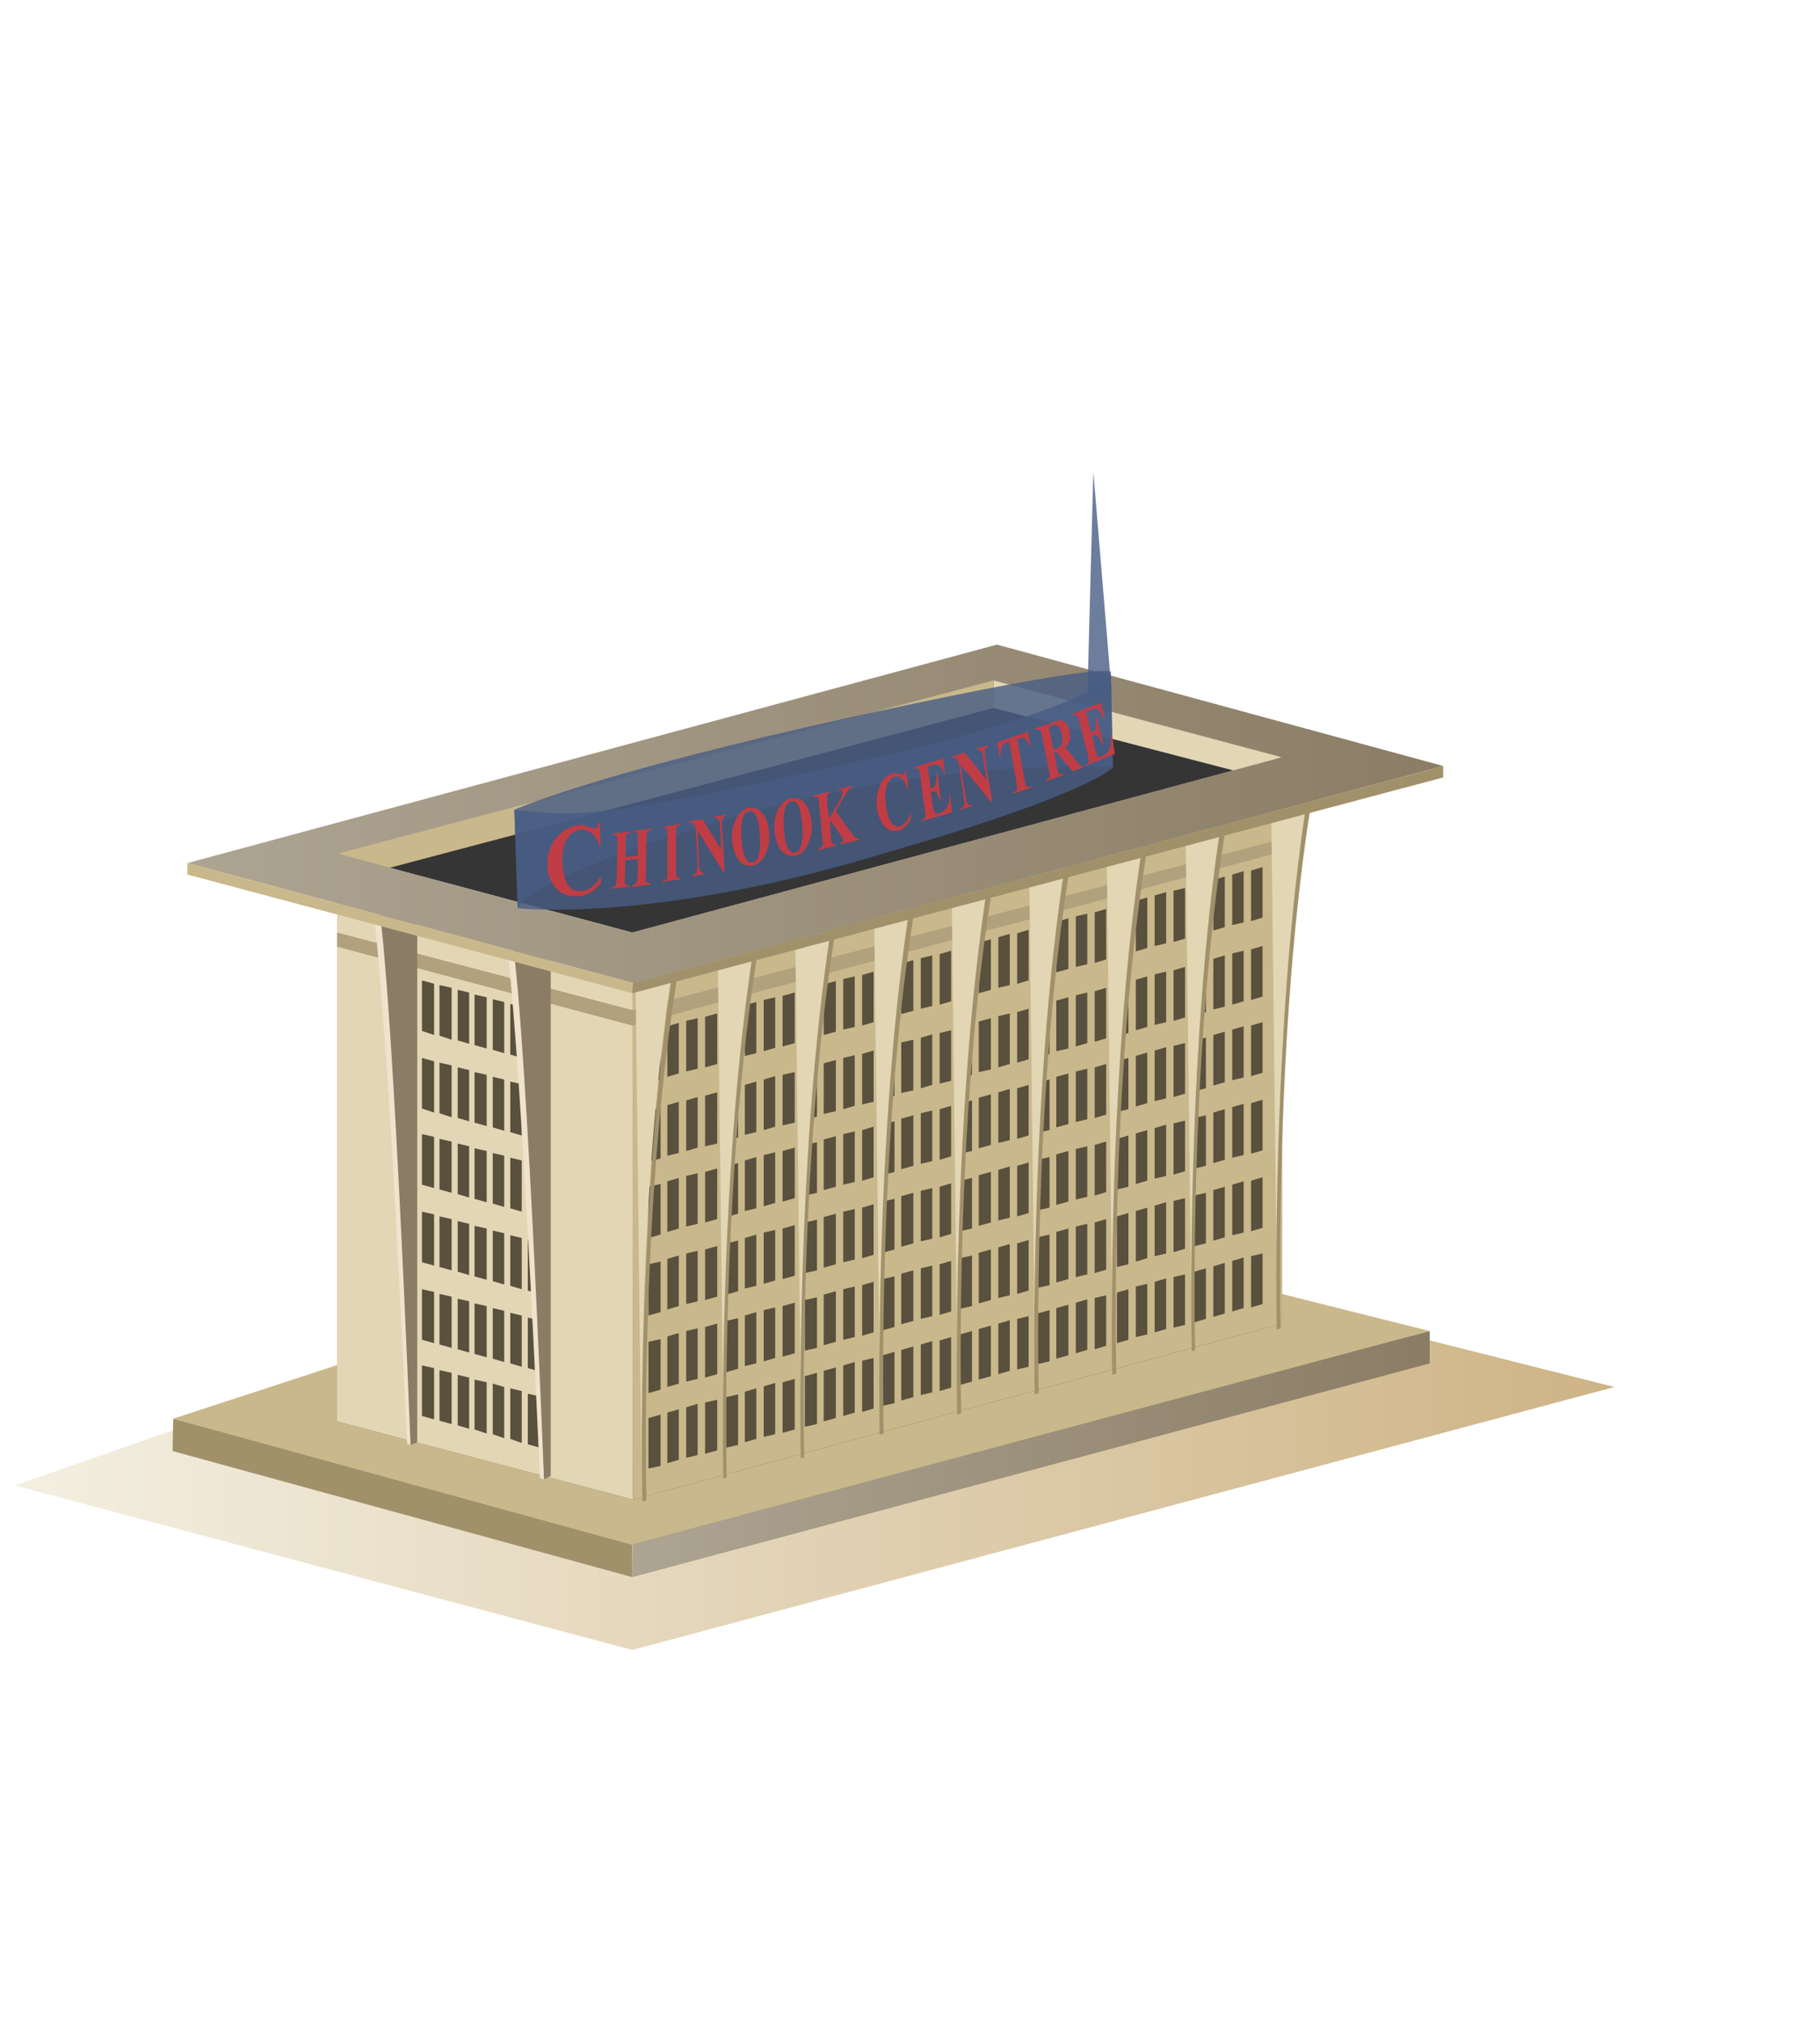 <?xml version="1.0" encoding="utf-8"?>
<svg id="chinook-professional-tower" width="270" height="300" xmlns="http://www.w3.org/2000/svg">
  <defs>
    <linearGradient id="r-3af8f7dc30e446c88037b37664de424e" x1="0" y1="0" x2="1" y2="0">
      <stop offset="0" stop-color="#f4efe1"/>
      <stop offset="1" stop-color="#ceb486"/>
    </linearGradient>
    <linearGradient id="r-187e480dec41418eb16bb89eeb934103" x1="0" y1="0" x2="1" y2="0">
      <stop offset="0" stop-color="#ada492"/>
      <stop offset="1" stop-color="#8b7d65"/>
    </linearGradient>
    <linearGradient id="r-5eef809f0c3b4d7e8f8c3d1d42d08433" x1="0" y1="0" x2="1" y2="0">
      <stop offset="0" stop-color="#ada492"/>
      <stop offset="1" stop-color="#8b7d65"/>
    </linearGradient>
  </defs>
  <path fill="url(#r-3af8f7dc30e446c88037b37664de424e)" stroke="none" d="M126.1,177.1L2.2,220.3L93.8,244.7L239.5,205.7Z" opacity="1" fill-opacity="1" style=" opacity: 1; fill-opacity: 1; cursor: pointer;"/>
  <path fill="#c9b88b" stroke="none" d="M93.8,229.1L25.7,210.4L129.1,176.6L212.1,197.4Z" style=" cursor: pointer;"/>
  <path fill="#a1916b" stroke="none" d="M93.8,233.9L25.6,215.2L25.7,210.4L93.8,229.1Z" style=" cursor: pointer;"/>
  <path fill="url(#r-187e480dec41418eb16bb89eeb934103)" stroke="none" d="M212.1,197.4L93.9,229L93.8,233.9L212.1,202.2Z" opacity="1" fill-opacity="1" style=" opacity: 1; fill-opacity: 1; cursor: pointer;"/>
  <path fill="#59503e" stroke="none" d="M50,210.8L93.9,222.4L93.8,150L50,138.4Z" style=" cursor: pointer;"/>
  <path fill="#59503e" stroke="none" d="M190.2,196.3L93.9,222.4L93.8,150L190.2,124.3Z" style=" cursor: pointer;"/>
  <path fill="#e2d6b5" stroke="none" d="M50,126.4V210.8L93.9,222.4V138.1L50,126.4ZM64.4,210.5L62.6,210V202.5L64.4,202.9V210.5ZM64.4,199.2L62.6,198.7V191.2L64.4,191.6V199.2ZM64.4,187.7L62.6,187.2V179.7L64.4,180.1V187.7ZM64.4,176.2L62.6,175.7V168.2L64.4,168.6V176.2ZM64.4,165L62.6,164.4V156.9L64.4,157.4V165ZM64.4,153.5L62.6,152.9V145.4L64.4,145.9V153.5ZM67,211.2L65.2,210.7V203.2L67,203.6V211.2ZM67,199.9L65.2,199.4V191.9L67,192.3V199.9ZM67,188.4L65.2,187.9V180.4L67,180.8V188.4ZM67,176.9L65.2,176.4V168.9L67,169.3V176.9ZM67,165.7L65.2,165.1V157.6L67,158V165.7ZM67,154.2L65.2,153.6V146.1L67,146.5V154.2ZM69.6,211.9L67.9,211.4V203.9L69.6,204.3V211.9ZM69.6,200.6L67.9,200.1V192.6L69.6,193V200.6ZM69.6,189.1L67.9,188.6V181.1L69.6,181.5V189.1ZM69.6,177.6L67.9,177.1V169.6L69.6,170V177.6ZM69.6,166.3L67.9,165.8V158.3L69.6,158.7V166.3ZM69.6,154.8L67.9,154.3V146.8L69.6,147.2V154.8ZM72.2,212.6L70.4,212V204.6L72.2,205V212.6ZM72.2,201.3L70.4,200.8V193.3L72.2,193.7V201.3ZM72.2,189.8L70.4,189.3V181.8L72.2,182.2V189.8ZM72.2,178.3L70.4,177.8V170.3L72.2,170.7V178.3ZM72.2,167L70.4,166.5V159L72.2,159.4V167ZM72.2,155.5L70.4,155V147.5L72.2,147.9V155.5ZM74.8,213.3L73.1,212.7V205.2L74.8,205.7V213.3ZM74.8,202L73.1,201.5V194L74.8,194.4V202ZM74.8,190.5L73.1,190V182.5L74.8,182.9V190.5ZM74.8,179L73.1,178.5V171L74.8,171.4V179ZM74.8,167.7L73.1,167.2V159.7L74.8,160.1V167.7ZM74.8,156.2L73.1,155.7V148.2L74.8,148.6V156.2ZM77.4,214L75.7,213.4V205.9L77.4,206.3V214ZM77.4,202.7L75.7,202.2V194.7L77.4,195.1V202.7ZM77.4,191.2L75.7,190.7V183.2L77.4,183.6V191.2ZM77.4,179.7L75.7,179.2V171.7L77.4,172.1V179.7ZM77.4,168.4L75.7,167.9V160.4L77.4,160.8V168.4ZM77.4,156.9L75.7,156.4V148.9L77.4,149.3V156.9ZM80.1,214.7L78.3,214.2V206.7L80.1,207.1V214.7ZM80.1,203.4L78.3,202.9V195.4L80.1,195.9V203.4ZM80.1,191.9L78.3,191.4V183.9L80.1,184.4V191.9ZM80.1,180.4L78.3,179.9V172.4L80.1,172.9V180.4ZM80.1,169.2L78.3,168.6V161.2L80.1,161.6V169.2ZM80.1,157.7L78.3,157.1V149.7L80.1,150.1V157.7Z" style=" cursor: pointer;"/>
  <path fill="#c9b88b" stroke="none" d="M93.8,137.9L93.9,222.4L190.2,196.3V112.1L93.8,137.9ZM98,217.4L96.2,217.8V210.3L98,209.8V217.4ZM98,206.1L96.2,206.6V199L98,198.6V206.1ZM98,194.6L96.2,195.1V187.5L98,187.1V194.6ZM98,183.1L96.2,183.6V176L98,175.6V183.1ZM98,171.8L96.2,172.3V164.8L98,164.3V171.8ZM98,160.1L96.2,160.6V153L98,152.6V160.1ZM100.7,216.5L99,217V209.5L100.7,209V216.5ZM100.7,205.2L99,205.7V198.2L100.7,197.7V205.2ZM100.7,193.7L99,194.2V186.7L100.7,186.2V193.7ZM100.7,182.2L99,182.7V175.2L100.7,174.7V182.2ZM100.7,171L99,171.4V163.9L100.7,163.4V171ZM100.7,159.2L99,159.7V152.2L100.7,151.7V159.2ZM103.5,215.8L101.8,216.2V208.7L103.5,208.2V215.8ZM103.5,204.5L101.8,204.9V197.4L103.5,197V204.5ZM103.5,193L101.8,193.4V185.9L103.5,185.5V193ZM103.5,181.5L101.8,181.9V174.4L103.5,174V181.5ZM103.5,170.2L101.8,170.7V163.2L103.5,162.7V170.2ZM103.5,158.5L101.8,158.9V151.4L103.5,151V158.5ZM106.4,215.1L104.6,215.6V208L106.4,207.6V215.1ZM106.4,203.8L104.6,204.3V196.8L106.4,196.3V203.8ZM106.4,192.3L104.6,192.8V185.3L106.4,184.8V192.3ZM106.4,180.8L104.6,181.3V173.8L106.4,173.3V180.8ZM106.4,169.6L104.6,170V162.5L106.4,162V169.6ZM106.4,157.8L104.6,158.3V150.8L106.4,150.3V157.8ZM109.5,214.3L107.7,214.7V207.2L109.5,206.8V214.3ZM109.5,203L107.7,203.5V195.9L109.5,195.5V203ZM109.5,191.5L107.7,192V184.4L109.5,184V191.5ZM109.5,180L107.7,180.5V172.9L109.5,172.5V180ZM109.5,168.7L107.7,169.2V161.7L109.5,161.2V168.7ZM109.5,157L107.7,157.5V149.9L109.5,149.5V157ZM112.2,213.4L110.5,213.9V206.4L112.2,205.9V213.4ZM112.2,202.2L110.5,202.6V195.1L112.2,194.6V202.2ZM112.2,190.7L110.5,191.1V183.6L112.2,183.1V190.7ZM112.2,179.2L110.5,179.6V172.1L112.2,171.6V179.2ZM112.2,167.9L110.5,168.3V160.9L112.2,160.4V167.9ZM112.2,156.2L110.5,156.6V149.1L112.2,148.6V156.2ZM115,212.7L113.3,213.1V205.6L115,205.1V212.7ZM115,201.4L113.3,201.9V194.3L115,193.9V201.4ZM115,189.9L113.3,190.4V182.8L115,182.4V189.9ZM115,178.4L113.3,178.9V171.3L115,170.9V178.4ZM115,167.1L113.3,167.6V160.1L115,159.6V167.1ZM115,155.4L113.3,155.9V148.3L115,147.9V155.4ZM117.9,212L116.1,212.5V205L117.9,204.5V212ZM117.9,200.7L116.1,201.2V193.7L117.9,193.2V200.7ZM117.9,189.2L116.1,189.7V182.2L117.9,181.7V189.2ZM117.9,177.7L116.1,178.2V170.7L117.9,170.2V177.7ZM117.9,166.5L116.1,166.9V159.4L117.9,159V166.5ZM117.9,154.7L116.1,155.2V147.7L117.9,147.2V154.7ZM121.2,211.2L119.4,211.6V204.1L121.2,203.6V211.2ZM121.2,199.9L119.4,200.3V192.8L121.2,192.4V199.9ZM121.2,188.4L119.4,188.8V181.3L121.2,180.9V188.4ZM121.2,176.9L119.4,177.3V169.8L121.2,169.4V176.9ZM121.2,165.6L119.4,166.1V158.5L121.2,158.1V165.6ZM121.2,153.9L119.4,154.3V146.8L121.2,146.4V153.9ZM124,210.3L122.2,210.8V203.3L124,202.8V210.3ZM124,199L122.2,199.5V192L124,191.5V199ZM124,187.5L122.2,188V180.5L124,180V187.5ZM124,176L122.2,176.5V169L124,168.5V176ZM124,164.8L122.2,165.2V157.7L124,157.2V164.8ZM124,153L122.2,153.5V146L124,145.5V153ZM126.8,209.5L125.1,210V202.5L126.8,202V209.5ZM126.8,198.3L125.1,198.7V191.2L126.8,190.8V198.3ZM126.8,186.8L125.1,187.2V179.7L126.8,179.3V186.8ZM126.8,175.3L125.1,175.7V168.2L126.8,167.8V175.3ZM126.8,164L125.1,164.5V156.9L126.8,156.5V164ZM126.8,152.3L125.1,152.7V145.2L126.8,144.8V152.3ZM129.6,208.9L127.9,209.4V201.8L129.6,201.4V208.9ZM129.6,197.6L127.9,198.1V190.6L129.6,190.1V197.6ZM129.6,186.1L127.9,186.6V179.1L129.6,178.6V186.1ZM129.6,174.6L127.9,175.1V167.6L129.6,167.1V174.6ZM129.6,163.4L127.9,163.8V156.3L129.6,155.8V163.4ZM129.6,151.6L127.9,152.1V144.6L129.6,144.1V151.6ZM132.7,208.1L130.9,208.5V201L132.7,200.5V208.1ZM132.7,196.8L130.9,197.3V189.7L132.7,189.3V196.8ZM132.7,185.3L130.9,185.8V178.2L132.7,177.8V185.3ZM132.7,173.8L130.9,174.3V166.7L132.7,166.3V173.8ZM132.7,162.5L130.9,163V155.5L132.7,155V162.5ZM132.7,150.8L130.9,151.3V143.7L132.7,143.3V150.8ZM135.5,207.2L133.7,207.7V200.2L135.5,199.7V207.2ZM135.5,195.9L133.7,196.4V188.9L135.5,188.4V195.9ZM135.5,184.4L133.7,184.9V177.4L135.5,176.9V184.4ZM135.5,172.9L133.7,173.4V165.9L135.5,165.4V172.9ZM135.5,161.7L133.7,162.1V154.6L135.5,154.2V161.7ZM135.5,149.9L133.7,150.4V142.9L135.5,142.4V149.9ZM138.3,206.5L136.6,206.9V199.4L138.3,198.9V206.5ZM138.3,195.2L136.6,195.6V188.1L138.3,187.7V195.2ZM138.3,183.7L136.6,184.1V176.6L138.3,176.2V183.7ZM138.3,172.2L136.6,172.6V165.1L138.3,164.7V172.2ZM138.3,160.9L136.6,161.4V153.9L138.3,153.4V160.9ZM138.3,149.2L136.6,149.6V142.1L138.3,141.7V149.2ZM141.1,205.8L139.4,206.3V198.8L141.1,198.3V205.8ZM141.1,194.5L139.4,195V187.5L141.1,187V194.5ZM141.1,183L139.4,183.5V176L141.1,175.5V183ZM141.1,171.5L139.4,172V164.5L141.1,164V171.5ZM141.1,160.3L139.4,160.7V153.2L141.1,152.8V160.3ZM141.1,148.5L139.4,149V141.5L141.1,141V148.5ZM144.2,204.9L142.4,205.4V197.9L144.2,197.4V204.9ZM144.2,193.7L142.4,194.1V186.6L144.2,186.2V193.7ZM144.2,182.2L142.4,182.6V175.1L144.2,174.7V182.2ZM144.2,170.7L142.4,171.1V163.6L144.2,163.2V170.7ZM144.2,159.4L142.4,159.9V152.3L144.2,151.9V159.4ZM144.2,147.7L142.4,148.1V140.6L144.2,140.2V147.7ZM147,204.1L145.2,204.6V197.1L147,196.6V204.1ZM147,192.8L145.2,193.3V185.8L147,185.3V192.8ZM147,181.3L145.2,181.8V174.3L147,173.8V181.3ZM147,169.8L145.2,170.3V162.8L147,162.3V169.8ZM147,158.6L145.2,159V151.5L147,151V158.5ZM147,146.8L145.2,147.3V139.8L147,139.3V146.8ZM149.8,203.3L148.1,203.8V196.3L149.8,195.8V203.3ZM149.8,192.1L148.1,192.5V185L149.8,184.5V192.1ZM149.8,180.6L148.1,181V173.5L149.8,173V180.6ZM149.8,169.1L148.1,169.5V162L149.8,161.5V169.1ZM149.8,157.8L148.1,158.3V150.7L149.8,150.3V157.8ZM149.8,146.1L148.1,146.5V139L149.8,138.5V146.1ZM152.6,202.7L150.9,203.1V195.6L152.6,195.2V202.7ZM152.6,191.4L150.9,191.9V184.4L152.6,183.9V191.4ZM152.6,179.9L150.9,180.4V172.9L152.6,172.4V179.9ZM152.6,168.4L150.9,168.9V161.4L152.6,160.9V168.4ZM152.6,157.1L150.9,157.6V150.1L152.6,149.6V157.1ZM152.6,145.4L150.9,145.9V138.4L152.6,137.9V145.4ZM155.7,201.9L153.9,202.3V194.8L155.7,194.3V201.9ZM155.7,190.6L153.9,191V183.5L155.7,183.1V190.6ZM155.7,179.1L153.9,179.5V172L155.7,171.6V179.1ZM155.7,167.6L153.9,168V160.5L155.7,160.1V167.6ZM155.7,156.3L153.9,156.8V149.3L155.7,148.8V156.3ZM155.7,144.6L153.9,145V137.5L155.7,137.1V144.6ZM158.5,201L156.7,201.5V194L158.5,193.5V201ZM158.5,189.7L156.7,190.2V182.7L158.5,182.2V189.7ZM158.5,178.2L156.7,178.7V171.2L158.5,170.7V178.2ZM158.5,166.7L156.7,167.2V159.7L158.5,159.2V166.7ZM158.5,155.5L156.7,155.9V148.4L158.5,147.9V155.5ZM158.5,143.7L156.7,144.2V136.7L158.5,136.2V143.7ZM161.3,200.2L159.6,200.7V193.2L161.3,192.7V200.2ZM161.3,189L159.6,189.4V181.9L161.3,181.5V189ZM161.3,177.5L159.6,177.9V170.4L161.3,170V177.5ZM161.3,166L159.6,166.4V158.9L161.3,158.5V166ZM161.3,154.7L159.6,155.2V147.6L161.3,147.2V154.7ZM161.3,143L159.6,143.4V135.9L161.3,135.5V143ZM164.1,199.6L162.4,200.1V192.5L164.1,192.1V199.6ZM164.1,188.3L162.4,188.8V181.3L164.1,180.8V188.3ZM164.1,176.8L162.4,177.3V169.8L164.1,169.3V176.8ZM164.1,165.3L162.4,165.8V158.3L164.1,157.8V165.3ZM164.1,154L162.4,154.5V147L164.1,146.5V154ZM164.1,142.3L162.4,142.8V135.3L164.1,134.8V142.3ZM167.4,198.7L165.7,199.2V191.7L167.4,191.2V198.7ZM167.4,187.5L165.7,187.9V180.4L167.4,179.9V187.5ZM167.4,176L165.7,176.4V168.9L167.4,168.4V176ZM167.4,164.5L165.7,164.9V157.4L167.4,156.9V164.5ZM167.4,153.2L165.7,153.7V146.1L167.4,145.7V153.2ZM167.4,141.5L165.7,141.9V134.4L167.4,133.9V141.5ZM170.2,197.9L168.5,198.3V190.8L170.2,190.4V197.9ZM170.2,186.6L168.5,187.1V179.6L170.2,179.1V186.6ZM170.2,175.1L168.5,175.6V168.1L170.2,167.6V175.1ZM170.2,163.6L168.5,164.1V156.6L170.2,156.1V163.6ZM170.2,152.3L168.5,152.8V145.3L170.2,144.8V152.3ZM170.2,140.6L168.5,141.1V133.6L170.2,133.1V140.6ZM173,197.1L171.3,197.6V190.1L173,189.6V197.1ZM173,185.9L171.3,186.3V178.8L173,178.3V185.9ZM173,174.4L171.3,174.8V167.3L173,166.8V174.4ZM173,162.9L171.3,163.3V155.8L173,155.3V162.9ZM173,151.6L171.3,152V144.5L173,144.1V151.6ZM173,139.9L171.3,140.3V132.8L173,132.3V139.9ZM175.8,196.5L174.1,196.9V189.4L175.8,189V196.5ZM175.8,185.2L174.1,185.7V178.1L175.8,177.7V185.2ZM175.8,173.7L174.1,174.2V166.6L175.8,166.2V173.7ZM175.8,162.2L174.1,162.7V155.1L175.8,154.7V162.2ZM175.8,150.9L174.1,151.4V143.9L175.8,143.4V150.9ZM175.8,139.2L174.1,139.7V132.1L175.8,131.7V139.2ZM178.9,195.6L177.2,196.1V188.6L178.9,188.1V195.6ZM178.9,184.4L177.2,184.8V177.3L178.9,176.9V184.4ZM178.9,172.9L177.2,173.3V165.8L178.9,165.4V172.9ZM178.9,161.4L177.2,161.8V154.3L178.9,153.9V161.4ZM178.9,150.1L177.2,150.6V143L178.9,142.6V150.1ZM178.9,138.4L177.2,138.8V131.3L178.9,130.9V138.4ZM181.7,194.8L180,195.3V187.8L181.7,187.3V194.8ZM181.7,183.5L180,184V176.5L181.7,176V183.5ZM181.7,172L180,172.5V165L181.7,164.5V172ZM181.7,160.5L180,161V153.5L181.7,153V160.5ZM181.7,149.3L180,149.7V142.2L181.7,141.7V149.3ZM181.7,137.5L180,138V130.5L181.7,130V137.5ZM184.5,194L182.8,194.5V187L184.5,186.5V194ZM184.5,182.8L182.8,183.2V175.7L184.5,175.2V182.8ZM184.5,171.3L182.8,171.7V164.2L184.5,163.7V171.3ZM184.5,159.8L182.8,160.2V152.7L184.5,152.2V159.8ZM184.5,148.5L182.8,149V141.4L184.5,141V148.5ZM184.5,136.8L182.8,137.2V129.7L184.5,129.2V136.8ZM187.3,193.4L185.6,193.9V186.3L187.3,185.9V193.4ZM187.3,182.1L185.6,182.6V175.1L187.3,174.6V182.1ZM187.3,170.6L185.6,171.1V163.6L187.3,163.1V170.6ZM187.3,159.1L185.6,159.6V152.1L187.3,151.6V159.1ZM187.3,147.8L185.6,148.3V140.8L187.3,140.3V147.8ZM187.3,136.1L185.6,136.6V129.1L187.3,128.6V136.1Z" style=" cursor: pointer;"/>
  <path fill="#b2a17d" stroke="none" d="M190.2,124.4L93.8,149.8L50,138.3L50,140.4L93.8,152.1L190.2,126.3Z" style=" cursor: pointer;"/>
  <path fill="#8b7d65" stroke="none" d="M55.7,131.4L61.9,129.8L61.9,213.9L60.9,214.3Z" style=" cursor: pointer;"/>
  <path fill="#8b7d65" stroke="none" d="M75.5,136.5L81.7,134.8L81.7,218.9L80.7,219.4Z" style=" cursor: pointer;"/>
  <path fill="#efe3ce" stroke="none" d="M54.9,131.2C55.8,131.5,55.7,131.4,55.7,131.4C58.1,140.5,60.9,214.3,60.9,214.3L60.4,214.1C60.4,214.1,57.4,146.8,54.9,131.2Z" style=" cursor: pointer;"/>
  <path fill="#efe3ce" stroke="none" d="M74.7,136.2C75.6,136.5,75.5,136.5,75.5,136.5C77.9,145.6,80.7,219.4,80.7,219.4L80.1,219.2C80.1,219.2,77.2,151.9,74.7,136.2Z" style=" cursor: pointer;"/>
  <path fill="#e2d6b5" stroke="none" d="M100.4,139.9C99,139.5,94.2,138.2,94.2,138.2L95.2,222.7C95.2,222.7,94.2,175.2,100.4,139.9Z" style=" cursor: pointer;"/>
  <path fill="#a1916b" stroke="none" d="M101.4,139.6C101.4,139.6,101.4,139.6,100.5,139.9C94.3,175.1,95.3,222.7,95.3,222.7L95.9,222.5C95.9,222.5,94.7,175,101.4,139.6Z" style=" cursor: pointer;"/>
  <path fill="#e2d6b5" stroke="none" d="M112.6,136.4C111.2,136,106.4,134.7,106.4,134.7L107.4,219.3C107.4,219.3,106.4,171.8,112.6,136.4Z" style=" cursor: pointer;"/>
  <path fill="#a1916b" stroke="none" d="M113.3,136.1C113.3,136.1,113.3,136.1,112.5,136.4C106.3,171.6,107.3,219.3,107.3,219.3L107.8,219.1C107.8,219.1,106.7,171.5,113.3,136.1Z" style=" cursor: pointer;"/>
  <path fill="#e2d6b5" stroke="none" d="M124.1,133.4C122.7,133,117.9,131.7,117.9,131.7L118.9,216.3C118.9,216.3,117.9,168.8,124.1,133.4Z" style=" cursor: pointer;"/>
  <path fill="#a1916b" stroke="none" d="M124.8,133.1C124.8,133.1,124.8,133.1,124,133.4C117.8,168.6,118.8,216.3,118.8,216.3L119.3,216.1C119.3,216.1,118.2,168.6,124.8,133.1Z" style=" cursor: pointer;"/>
  <path fill="#e2d6b5" stroke="none" d="M135.8,130C134.4,129.6,129.6,128.3,129.6,128.3L130.6,212.8C130.6,212.8,129.6,165.3,135.8,130Z" style=" cursor: pointer;"/>
  <path fill="#a1916b" stroke="none" d="M136.6,129.7C136.6,129.7,136.6,129.7,135.7,130C129.5,165.2,130.5,212.8,130.5,212.8L131.1,212.6C131.1,212.6,129.9,165.1,136.6,129.7Z" style=" cursor: pointer;"/>
  <path fill="#e2d6b5" stroke="none" d="M147.3,127C145.9,126.6,141.1,125.3,141.1,125.3L142.1,209.8C142.1,209.8,141.1,162.3,147.3,127Z" style=" cursor: pointer;"/>
  <path fill="#a1916b" stroke="none" d="M148.1,126.7C148.1,126.7,148.1,126.7,147.2,127C141,162.2,142,209.8,142,209.8L142.6,209.6C142.6,209.6,141.4,162.1,148.1,126.7Z" style=" cursor: pointer;"/>
  <path fill="#e2d6b5" stroke="none" d="M158.8,124C157.4,123.6,152.6,122.3,152.6,122.3L153.6,206.8C153.6,206.8,152.6,159.3,158.8,124Z" style=" cursor: pointer;"/>
  <path fill="#a1916b" stroke="none" d="M159.6,123.7C159.6,123.7,159.6,123.7,158.7,124C152.5,159.2,153.5,206.8,153.5,206.8L154.1,206.6C154.1,206.6,152.9,159.1,159.6,123.7Z" style=" cursor: pointer;"/>
  <path fill="#e2d6b5" stroke="none" d="M170.3,121C168.9,120.6,164.1,119.3,164.1,119.3L165.1,203.9C165.1,203.9,164.1,156.3,170.3,121Z" style=" cursor: pointer;"/>
  <path fill="#a1916b" stroke="none" d="M171.1,120.7C171.1,120.7,171.1,120.7,170.2,121C164,156.2,165,203.9,165,203.9L165.6,203.7C165.6,203.7,164.4,156.1,171.1,120.7Z" style=" cursor: pointer;"/>
  <path fill="#e2d6b5" stroke="none" d="M182,117.5C180.6,117.2,175.8,115.9,175.8,115.9L176.8,200.4C176.8,200.4,175.8,152.9,182,117.5Z" style=" cursor: pointer;"/>
  <path fill="#a1916b" stroke="none" d="M182.8,117.3C182.8,117.3,182.8,117.2,181.9,117.5C175.7,152.8,176.8,200.4,176.8,200.4L177.3,200.2C177.3,200.2,176.1,152.7,182.8,117.3Z" style=" cursor: pointer;"/>
  <path fill="#e2d6b5" stroke="none" d="M194.7,114.3C193.3,114,188.5,112.6,188.5,112.6L189.5,197.2C189.5,197.2,188.5,149.7,194.7,114.3Z" style=" cursor: pointer;"/>
  <path fill="#a1916b" stroke="none" d="M195.4,114C195.4,114,195.5,114,194.6,114.3C188.4,149.6,189.4,197.2,189.4,197.2L190,197C190,197,188.8,149.5,195.4,114Z" style=" cursor: pointer;"/>
  <path fill="#353535" stroke="none" d="M93.8,138.3L50,126.6L147.4,100.9L190.2,112.3L93.8,138.3L93.8,138.3Z" style=" cursor: pointer;"/>
  <path fill="#c9b88b" stroke="none" d="M147.4,100.9L50,126.6L57.8,128.7L147.4,105Z" style=" cursor: pointer;"/>
  <path fill="#e2d6b5" stroke="none" d="M183.5,114.4L147.4,105L147.4,100.9L190.2,112.3Z" style=" cursor: pointer;"/>
  <path fill="url(#r-5eef809f0c3b4d7e8f8c3d1d42d08433)" stroke="none" d="M147.9,95.6L27.8,128L94,145.8L214.1,113.6L147.9,95.6ZM93.8,138.3L93.8,138.3L50,126.6L147.4,100.9L190.2,112.3L93.8,138.3Z" opacity="1" fill-opacity="1" style=" opacity: 1; fill-opacity: 1; cursor: pointer;"/>
  <path fill="#c9b88b" stroke="none" d="M93.8,147.3L27.8,129.7L27.8,128L94,145.8Z" style=" cursor: pointer;"/>
  <path fill="#a1916b" stroke="none" d="M214.1,113.6L93.9,145.8L93.8,147.3L214.1,115.3Z" style=" cursor: pointer;"/>
  <path fill="#475d84" stroke="none" d="M165.1,113.8C165.1,113.8,140.1,112.2,108.9,121.2C77.6,130.2,76.8,134.7,76.8,134.7L76.3,120.1C76.3,120.1,87.4,114.9,127.4,106.1C167.4,97.4,164.8,99.8,164.8,99.8L165.1,113.8Z" opacity="0.8" style=" opacity: 0.8; cursor: pointer;"/>
  <path fill="#475d84" stroke="none" d="M165.1,113.8C165.1,113.8,162.2,117.6,131,126.6C96.8,137,76.8,134.7,76.8,134.7L76.3,120.1C85.8,121,87.3,121.7,124.7,113.5C164.7,104.7,164.8,99.8,164.8,99.8L165.1,113.8Z" opacity="0.8" style=" opacity: 0.8; cursor: pointer;"/>
  <path fill="#475d84" stroke="none" d="M162.2,70L161.3,103.8L164.9,102.5Z" opacity="0.8" style=" opacity: 0.8; cursor: pointer;"/>
  <path fill="#c03d45" stroke="none" d="M83.4,132.4L82.3,131.9M85.5,122.4C85.6,122.4,85.6,122.4,85.6,122.4C86.2,122.3,86.8,122.4,87.5,122.7C87.9,122.8,88.2,122.9,88.3,122.9C88.4,122.8,88.5,122.8,88.6,122.6C88.7,122.5,88.7,122.3,88.8,122L89,122L89.1,125.5L88.9,125.5C88.7,124.6,88.3,124,87.8,123.6C87.3,123.2,86.7,123,86.1,123C86,123,86,123,86,123.1C85.5,123.1,85.1,123.4,84.6,123.8C84.2,124.2,83.9,124.7,83.7,125.3C83.5,126.1,83.4,126.9,83.4,127.8C83.5,128.7,83.6,129.5,83.8,130.2S84.3,131.4,84.8,131.8C85.2,132.1,85.7,132.2,86.4,132.1C86.4,132.1,86.4,132.1,86.4,132.1C86.9,132.1,87.4,131.9,87.8,131.5C88.2,131.2,88.7,130.7,89.1,130L89.2,130.8C88.7,131.5,88.3,132,87.7,132.3C87.3,132.6,86.7,132.8,86.1,132.9C86,132.9,86,132.9,86,132.9C85.1,133,84.3,132.9,83.5,132.5C82.8,132.2,82.3,131.6,81.9,130.9C81.4,130.1,81.2,129.3,81.2,128.4C81.2,127.4,81.3,126.5,81.7,125.6C82.1,124.7,82.7,124,83.4,123.4C84,122.9,84.8,122.6,85.5,122.4Z" style=" cursor: pointer;"/>
  <path fill="#c03d45" stroke="none" d="M90.9,123.6L93.6,123.3L93.6,123.5L93.4,123.5C93.2,123.5,93.1,123.6,93,123.7C93,123.8,92.9,123.8,92.9,124C92.9,124.1,92.8,124.3,92.8,124.8L92.8,127.1L94.6,126.9L94.6,124.5C94.7,124.1,94.6,123.9,94.6,123.8C94.6,123.7,94.6,123.6,94.5,123.5C94.4,123.4,94.3,123.4,94.1,123.4L94,123.4L94,123.2L96.7,122.9L96.7,123.1L96.5,123.1C96.3,123.2,96.2,123.2,96.1,123.3C96,123.4,96,123.5,96,123.6C95.9,123.7,95.9,124,95.9,124.4L95.8,129.8C95.8,130.3,95.8,130.5,95.8,130.6C95.8,130.7,95.9,130.8,96,130.9C96.1,130.9,96.2,131,96.3,130.9L96.5,130.9L96.5,131.2L93.8,131.5L93.8,131.2L94,131.2C94.1,131.2,94.2,131.2,94.3,131.1C94.4,131,94.4,130.9,94.5,130.7C94.5,130.7,94.5,130.4,94.6,130L94.6,127.4L92.8,127.6L92.7,130.2C92.7,130.6,92.7,130.9,92.7,131C92.8,131.1,92.8,131.2,92.9,131.2S93.1,131.3,93.2,131.3L93.4,131.3L93.4,131.5L90.7,131.8L90.7,131.6L90.9,131.6C91,131.6,91.1,131.5,91.2,131.4C91.3,131.4,91.4,131.3,91.4,131.1C91.4,131,91.4,130.8,91.5,130.4L91.6,124.9C91.6,124.5,91.6,124.2,91.5,124.1C91.5,124,91.5,123.9,91.4,123.9C91.3,123.8,91.2,123.8,91,123.8L90.9,123.8L90.9,123.6Z" style=" cursor: pointer;"/>
  <path fill="#c03d45" stroke="none" d="M101,122.2L101,122.4L100.8,122.4C100.7,122.4,100.5,122.5,100.4,122.6C100.4,122.7,100.3,122.8,100.3,122.9C100.3,123,100.3,123.3,100.3,123.7L100.3,129.1C100.3,129.5,100.3,129.8,100.3,129.9C100.4,130,100.4,130.1,100.5,130.1C100.6,130.2,100.7,130.2,100.9,130.2L101,130.2L101,130.4L98.3,130.8L98.3,130.6L98.5,130.6C98.6,130.5,98.8,130.5,98.9,130.4C98.9,130.3,99,130.2,99,130.1C99,130,99,129.7,99,129.3L99,123.9C99,123.5,99,123.2,99,123.1C98.9,123,98.9,122.9,98.8,122.8C98.7,122.8,98.6,122.7,98.4,122.8L98.3,122.8L98.3,122.6L101,122.2Z" style=" cursor: pointer;"/>
  <path fill="#c03d45" stroke="none" d="M107.7,120.8L107.7,121C107.5,121.1,107.3,121.2,107.3,121.2C107.2,121.3,107.2,121.5,107.1,121.6C107.1,121.8,107.1,122.1,107.1,122.4L107.5,129.2L107.3,129.3L103.5,123.2L103.7,128.4C103.8,128.9,103.8,129.2,104,129.3C104.1,129.4,104.3,129.5,104.4,129.5C104.4,129.5,104.5,129.5,104.5,129.5L104.6,129.4L104.6,129.6L102.8,130L102.7,129.8C103,129.7,103.2,129.6,103.3,129.4C103.4,129.2,103.5,128.9,103.5,128.4L103.2,122.7L103,122.5C102.9,122.3,102.8,122.2,102.7,122.1C102.6,122.1,102.5,122,102.4,122.1L102.3,121.8L104.2,121.5L107,126L106.8,122.5C106.8,122,106.7,121.7,106.6,121.5C106.5,121.4,106.3,121.3,106.1,121.3C106.1,121.3,106,121.3,106,121.3L106,121.1L107.7,120.8Z" style=" cursor: pointer;"/>
  <path fill="#c03d45" stroke="none" d="M114.1,123.5C114.2,124.5,114.1,125.4,113.7,126.3C113.3,127.5,112.6,128.1,111.7,128.4C111.6,128.4,111.5,128.4,111.5,128.4C110.6,128.5,109.9,128.1,109.4,127.3C109,126.6,108.7,125.8,108.6,124.7C108.5,123.5,108.7,122.4,109.2,121.5C109.6,120.6,110.3,120,111,119.8C111.1,119.8,111.2,119.8,111.2,119.8C112,119.7,112.6,120,113.1,120.6C113.7,121.3,114,122.2,114.1,123.5ZM112.7,126.1C112.8,125.5,112.8,124.8,112.7,123.9C112.7,122.8,112.5,122,112.4,121.5C112.2,121,112,120.6,111.8,120.5C111.6,120.3,111.4,120.2,111.2,120.3C111.2,120.3,111.1,120.3,111.1,120.3C110.6,120.4,110.3,120.9,110.1,121.7C110,122.3,109.9,123.2,110,124.4C110.1,125.8,110.3,126.8,110.7,127.4C110.9,127.8,111.2,128,111.6,127.9C111.6,127.9,111.6,127.9,111.6,127.9C111.9,127.8,112.1,127.7,112.3,127.5C112.5,127.1,112.6,126.7,112.7,126.1" style=" cursor: pointer;"/>
  <path fill="#c03d45" stroke="none" d="M120.4,122C120.5,123,120.4,123.9,120,124.8C119.6,126,118.9,126.7,118,126.9C117.9,126.9,117.9,126.9,117.8,126.9C117,127,116.3,126.7,115.7,125.9C115.3,125.2,115,124.3,114.9,123.3C114.8,122.1,115,121,115.4,120.1C115.9,119.2,116.5,118.6,117.3,118.4C117.3,118.4,117.4,118.4,117.5,118.4C118.2,118.3,118.8,118.5,119.4,119.1C119.9,119.8,120.3,120.8,120.4,122ZM119,124.6C119.1,124.1,119.1,123.3,119,122.4C118.9,121.3,118.8,120.5,118.6,120C118.5,119.5,118.3,119.2,118.1,119C117.9,118.9,117.6,118.8,117.4,118.8C117.4,118.9,117.4,118.9,117.3,118.9C116.9,119,116.5,119.4,116.4,120.3C116.2,120.9,116.2,121.8,116.3,123C116.4,124.4,116.6,125.4,117,126C117.2,126.3,117.5,126.5,117.9,126.5C117.9,126.4,117.9,126.4,118,126.4C118.2,126.4,118.4,126.2,118.6,126C118.8,125.7,118.9,125.2,119,124.6" style=" cursor: pointer;"/>
  <path fill="#c03d45" stroke="none" d="M126.4,116.5L126.4,116.8C126.2,116.8,126.1,116.9,126,117C125.9,117.1,125.7,117.5,125.3,118L124,120.3L126.2,123.4C126.5,123.8,126.8,124.1,126.9,124.3C127.1,124.3,127.2,124.4,127.3,124.3C127.4,124.3,127.4,124.3,127.4,124.3L127.4,124.6L124.7,125.2L124.7,125C124.9,124.9,125,124.9,125,124.8C125.1,124.7,125.1,124.7,125.1,124.6C125.1,124.4,124.9,124.1,124.6,123.7L123.2,121.7L123.1,122L123.3,124.2C123.3,124.6,123.3,124.9,123.4,125C123.4,125.1,123.5,125.2,123.6,125.2C123.6,125.2,123.8,125.2,123.9,125.2C123.9,125.2,124,125.2,124,125.2L124,125.4L121.4,126.1L121.4,125.9L121.6,125.8C121.7,125.8,121.9,125.7,121.9,125.6C122,125.5,122,125.4,122.1,125.3C122.1,125.2,122.1,124.9,122,124.5L121.5,119.2C121.5,118.8,121.4,118.5,121.4,118.4C121.3,118.3,121.3,118.3,121.2,118.2C121.1,118.2,121,118.2,120.9,118.2C120.9,118.2,120.8,118.2,120.8,118.2L120.7,118.2L120.6,118L123.2,117.4L123.2,117.6C123.1,117.6,122.9,117.7,122.8,117.8C122.8,117.9,122.7,118,122.7,118.1C122.7,118.2,122.7,118.5,122.7,118.9L123,121.4L124.7,118.5C124.9,118.1,125,117.8,125,117.6C125,117.4,124.9,117.3,124.8,117.2C124.7,117.2,124.6,117.2,124.5,117.3C124.5,117.3,124.4,117.3,124.4,117.3L124.3,117.1L126.4,116.5Z" style=" cursor: pointer;"/>
  <path fill="#c03d45" stroke="none" d="M134.4,114.2L134.8,116.9L134.6,117C134.4,116.3,134.2,115.8,133.8,115.5C133.5,115.2,133.2,115.1,132.8,115.2C132.8,115.2,132.7,115.2,132.7,115.2C132.4,115.3,132.1,115.5,131.9,115.9C131.6,116.2,131.5,116.7,131.4,117.2C131.3,117.8,131.3,118.5,131.4,119.2C131.5,120,131.6,120.6,131.8,121.2C132,121.7,132.3,122.1,132.5,122.3C132.8,122.5,133,122.6,133.4,122.6C133.4,122.6,133.5,122.5,133.5,122.5C133.9,122.4,134.2,122.2,134.4,121.9C134.6,121.6,134.9,121.2,135.1,120.6L135.2,121.2C135,121.8,134.7,122.2,134.4,122.5C134.1,122.8,133.8,123,133.4,123.2C133.2,123.2,133.1,123.2,133,123.2C132.6,123.3,132.2,123.2,131.8,123C131.4,122.8,131,122.4,130.7,121.8C130.4,121.2,130.2,120.6,130.1,119.9C130,119.1,130,118.3,130.2,117.6C130.4,116.8,130.6,116.2,131,115.7C131.4,115.2,131.9,114.9,132.4,114.7C132.4,114.7,132.5,114.7,132.6,114.7C132.9,114.6,133.2,114.7,133.6,114.8C133.8,114.8,134,114.9,134,114.9C134.1,114.8,134.2,114.8,134.2,114.7C134.3,114.6,134.3,114.4,134.3,114.2L134.4,114.2Z" style=" cursor: pointer;"/>
  <path fill="#c03d45" stroke="none" d="M139.9,112.5L140.2,114.9L140.1,114.9C139.9,114.4,139.8,114,139.6,113.8C139.4,113.6,139.2,113.4,139,113.4C138.9,113.4,138.8,113.4,138.7,113.4C138.6,113.4,138.4,113.5,138.2,113.5L137.6,113.7L138.1,117L138.2,116.9C138.5,116.8,138.7,116.6,138.8,116.2C138.9,115.9,138.9,115.4,138.9,114.7L139.1,114.7L139.6,118.9L139.5,118.9C139.4,118.5,139.3,118.1,139.1,117.9C139,117.6,138.9,117.4,138.7,117.4C138.6,117.3,138.5,117.3,138.4,117.4C138.3,117.4,138.2,117.4,138.1,117.4L138.4,119.7C138.5,120.1,138.6,120.4,138.6,120.5C138.6,120.6,138.7,120.6,138.8,120.6C138.8,120.7,138.9,120.7,139,120.7C139,120.7,139,120.7,139.1,120.6L139.4,120.6C139.9,120.4,140.2,120.1,140.5,119.7C140.7,119.3,140.9,118.7,140.9,117.9L141,117.9L141.2,120.5L136.7,121.8L136.7,121.6L136.8,121.6C137,121.5,137.1,121.4,137.2,121.3C137.2,121.2,137.3,121.2,137.3,121C137.3,120.9,137.3,120.6,137.2,120.2L136.5,115C136.5,114.6,136.4,114.4,136.4,114.3C136.4,114.2,136.3,114.1,136.2,114C136.1,114,136,114,135.9,114C135.9,114,135.8,114,135.8,114L135.6,114L135.6,113.8L139.9,112.5Z" style=" cursor: pointer;"/>
  <path fill="#c03d45" stroke="none" d="M146.6,110.5L146.6,110.7C146.4,110.8,146.3,110.9,146.2,111C146.1,111.1,146.1,111.2,146.1,111.4C146.1,111.6,146.1,111.8,146.1,112.2L147.2,118.8L147,118.9L142.5,113.4L143.3,118.4C143.4,118.9,143.5,119.2,143.7,119.3C143.8,119.4,143.9,119.4,144.1,119.4C144.1,119.4,144.1,119.4,144.2,119.4L144.3,119.3L144.3,119.5L142.5,120.1L142.5,119.9C142.8,119.8,142.9,119.7,143,119.5C143.1,119.2,143.1,118.9,143,118.5L142.2,112.9L142,112.7C141.9,112.5,141.8,112.4,141.7,112.4C141.6,112.4,141.5,112.3,141.4,112.4C141.4,112.4,141.3,112.4,141.3,112.4L141.3,112.2L143.1,111.6L146.4,115.7L145.8,112.3C145.8,111.8,145.7,111.5,145.6,111.4C145.5,111.2,145.3,111.2,145.1,111.2C145,111.2,145,111.2,144.9,111.2L144.9,111L146.6,110.5Z" style=" cursor: pointer;"/>
  <path fill="#c03d45" stroke="none" d="M152.5,108.5L152.9,110.7L152.8,110.7C152.6,110.3,152.4,110,152.3,109.8C152.2,109.6,152,109.5,151.8,109.4C151.8,109.4,151.7,109.4,151.6,109.4C151.5,109.4,151.4,109.4,151.3,109.5L150.9,109.6L152,115.7C152.1,116.1,152.1,116.3,152.2,116.4C152.2,116.5,152.3,116.6,152.4,116.6C152.5,116.7,152.5,116.7,152.6,116.7C152.7,116.6,152.7,116.6,152.8,116.6L152.9,116.6L153,116.8L150.3,117.7L150.3,117.5L150.4,117.4C150.6,117.4,150.7,117.3,150.8,117.2C150.8,117.1,150.9,117,150.9,116.9C150.9,116.8,150.8,116.5,150.8,116.1L149.7,110L149.3,110.1C149,110.3,148.7,110.5,148.6,110.7C148.5,111.1,148.4,111.6,148.4,112.2L148.3,112.3L147.9,110.1L152.5,108.5Z" style=" cursor: pointer;"/>
  <path fill="#c03d45" stroke="none" d="M159.1,114.4L156.7,111.5L156.4,111.6L156.8,113.8C156.9,114.2,157,114.5,157,114.6C157.1,114.7,157.2,114.7,157.3,114.8C157.3,114.8,157.4,114.8,157.5,114.8C157.6,114.8,157.6,114.7,157.8,114.7L157.8,114.9L155.2,115.9L155.2,115.7C155.4,115.6,155.6,115.5,155.6,115.4C155.7,115.3,155.7,115.2,155.8,115.1C155.8,114.9,155.7,114.7,155.6,114.2L154.6,109.2C154.5,108.7,154.4,108.5,154.4,108.4C154.3,108.3,154.2,108.2,154.1,108.2C154.1,108.2,154,108.2,154,108.2C153.9,108.2,153.8,108.2,153.6,108.3L153.6,108L156,107.2C156.4,107,156.7,106.9,157,106.9C157.1,106.8,157.3,106.8,157.3,106.8C157.7,106.9,157.9,107,158.2,107.3C158.4,107.6,158.6,108,158.7,108.5C158.8,109,158.8,109.6,158.6,110C158.5,110.3,158.3,110.6,158,110.8L159.8,113C160,113.3,160.2,113.5,160.2,113.5C160.4,113.6,160.4,113.6,160.6,113.6C160.6,113.6,160.6,113.6,160.6,113.6L160.7,113.8L159.1,114.4ZM156.3,111.2L156.5,111.1C156.9,111,157.1,110.8,157.3,110.7C157.4,110.5,157.5,110.3,157.6,110C157.6,109.7,157.6,109.3,157.5,108.9C157.4,108.3,157.2,107.9,157,107.7C156.8,107.6,156.6,107.5,156.3,107.5C156.2,107.5,156.1,107.6,156,107.6L155.6,107.8L156.3,111.2" style=" cursor: pointer;"/>
  <path fill="#c03d45" stroke="none" d="M163.3,104.2L163.9,106.4L163.7,106.5C163.5,106,163.3,105.6,163.1,105.4C162.9,105.2,162.7,105.1,162.4,105.1C162.4,105.1,162.4,105.1,162.3,105.1C162.2,105.1,161.9,105.2,161.6,105.4L161.1,105.6L161.9,108.7L162,108.7C162.3,108.5,162.5,108.3,162.6,107.9C162.6,107.5,162.6,107.1,162.5,106.4L162.7,106.4L163.7,110.4L163.5,110.5C163.4,110,163.2,109.7,163.1,109.5C162.9,109.2,162.7,109.1,162.6,109.1C162.5,109,162.4,109,162.3,109C162.2,109.1,162.1,109.1,162,109.1L162.5,111.3C162.7,111.7,162.7,112,162.8,112.1C162.8,112.1,162.9,112.2,163,112.3C163,112.3,163.1,112.3,163.1,112.3C163.2,112.3,163.2,112.2,163.3,112.2L163.6,112.1C164.1,111.9,164.4,111.5,164.6,111.1C164.8,110.6,164.9,110,164.8,109.3L165,109.2L165.4,111.8L161,113.6L161,113.4L161.1,113.4C161.3,113.3,161.4,113.2,161.5,113.1C161.5,113,161.5,112.9,161.5,112.8C161.5,112.6,161.5,112.4,161.4,112L160.1,107C160,106.6,160,106.4,159.9,106.3C159.9,106.2,159.8,106.1,159.7,106.1C159.6,106,159.6,106,159.5,106C159.4,106,159.4,106.1,159.3,106.1L159.1,106.2L159.1,105.9L163.3,104.2Z" style=" cursor: pointer;"/>
  <g class="floors" data-color="#00a2e5">
    <path fill="#00a2e5" stroke="none" d="M50,199.1L93.8,211.1L188.5,185.5L188.5,192.9L93.8,218.3L50,207Z" fill-opacity="0" style=" fill-opacity: 0; cursor: pointer;"/>
    <path fill="#00a2e5" stroke="none" d="M50,187.8L93.8,199.8L188.5,174.2L188.5,181.6L93.8,207L50,195.7Z" fill-opacity="0" style=" fill-opacity: 0; cursor: pointer;"/>
    <path fill="#00a2e5" stroke="none" d="M 50 175.825 L 93.8 187.98 L 188.5 162.69 L 188.5 170.4 L 93.8 195.8 L 50 184.5 L 50 175.825 Z" fill-opacity="0" style=" fill-opacity: 0; cursor: pointer;"/>
    <path fill="#00a2e5" stroke="none" d="M 50 164.525 L 93.955 176.525 L 188.5 151.08 L 188.5 159.1 L 93.8 184.5 L 50 172.58 L 50 164.525 Z" fill-opacity="0" style=" fill-opacity: 0; cursor: pointer;"/>
    <path fill="#00a2e5" stroke="none" d="M 50 153.465 L 93.8 165 L 188.5 140.175 L 188.5 147.575 L 93.8 172.975 L 50 161.21 L 50 153.465 Z" fill-opacity="0" style=" fill-opacity: 0; cursor: pointer;"/>
    <path id="hello" fill="#00a2e5" stroke="none" d="M 50 141.8 L 93.8 153.8 L 188.5 128.2 L 188.5 135.6 L 93.8 161 L 50 149.7 Z" fill-opacity="0" style=" fill-opacity: 0; cursor: pointer;"/>
  </g>
</svg>
